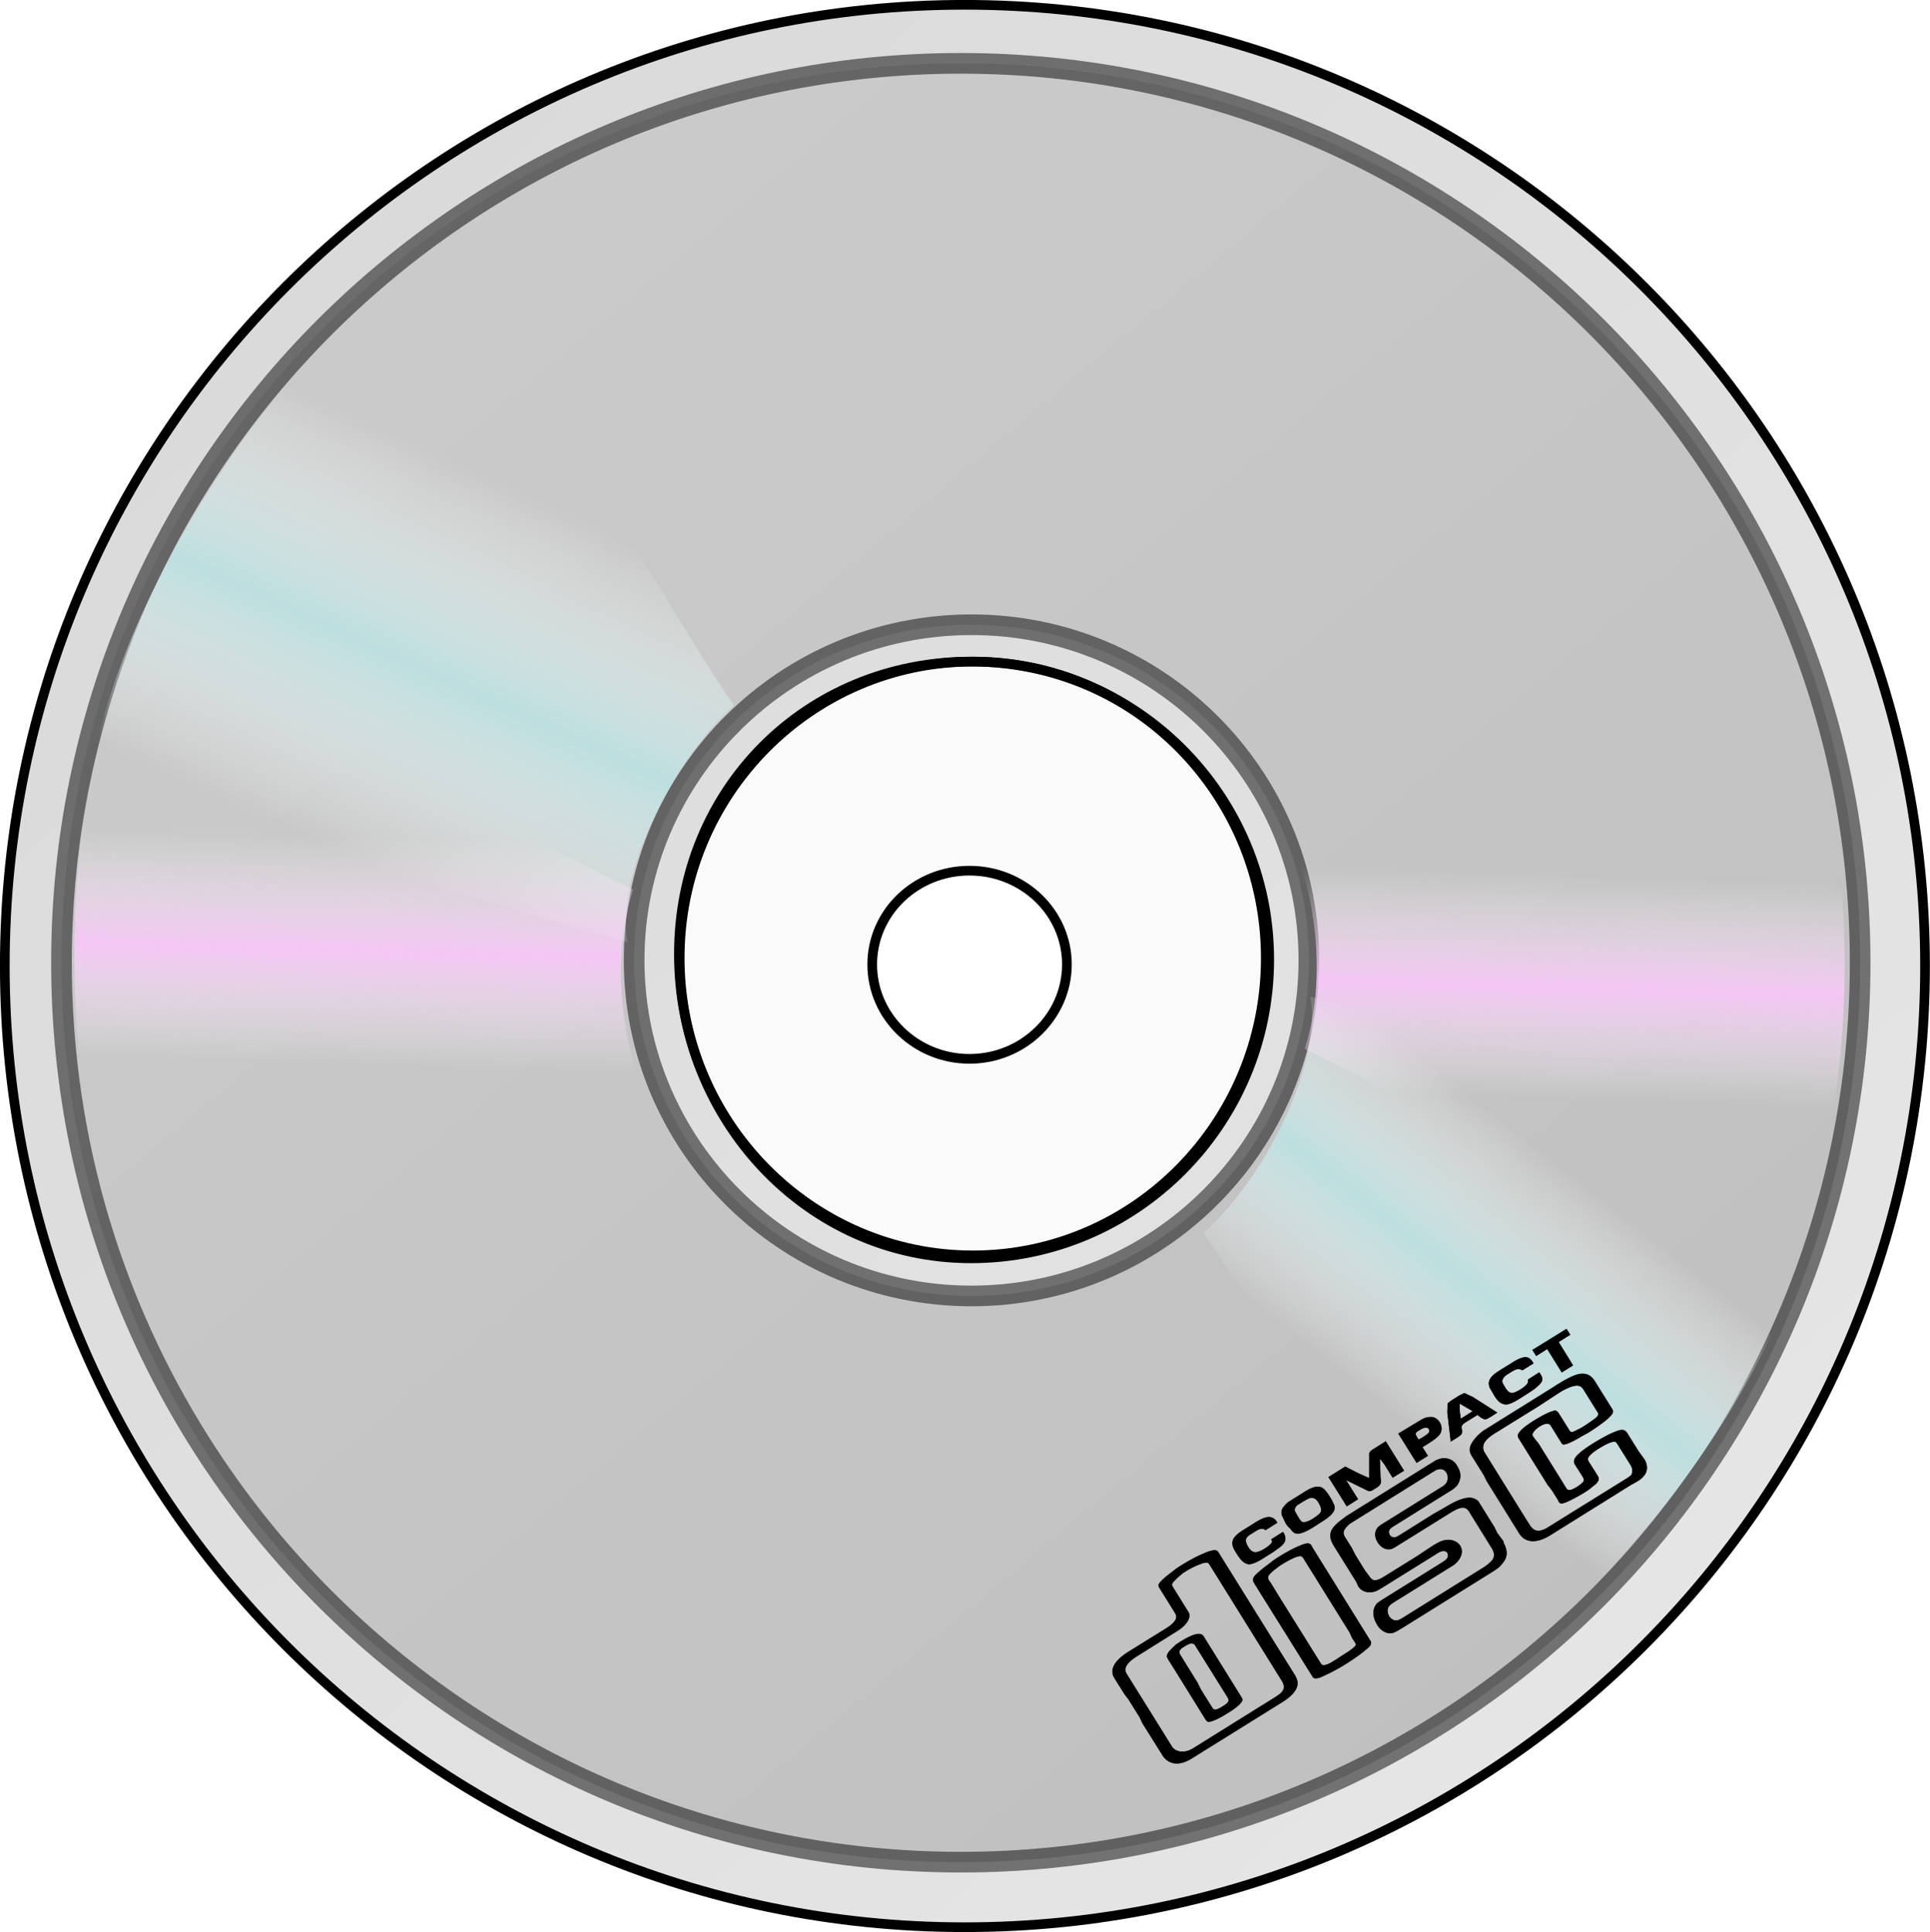 <svg xmlns="http://www.w3.org/2000/svg" xmlns:xlink="http://www.w3.org/1999/xlink" viewBox="0 0 124.6 124.76"><defs><linearGradient id="a"><stop offset="0" stop-color="#fffffd" stop-opacity="0"/><stop offset=".5" stop-color="#bddfdf"/><stop offset="1" stop-color="#fff" stop-opacity="0"/></linearGradient><linearGradient id="d" y2="913.01" gradientUnits="userSpaceOnUse" y1="1025.8" gradientTransform="scale(1 1)" x2="236.3" x1="330.75"><stop offset="0" stop-color="#bfbfbf"/><stop offset="1" stop-color="#ccc"/></linearGradient><linearGradient id="g" y2="962.46" xlink:href="#a" gradientUnits="userSpaceOnUse" x2="334.6" gradientTransform="scale(.955 1.047)" y1="946.97" x1="345.69"/><linearGradient id="c" y2="914.92" gradientUnits="userSpaceOnUse" y1="1022.1" gradientTransform="scale(.999 1.001)" x2="233.8" x1="334.13"><stop offset="0" stop-color="#e6e6e6"/><stop offset="1" stop-color="#d9d9d9"/></linearGradient><linearGradient id="e" y2="920.67" xlink:href="#a" gradientUnits="userSpaceOnUse" x2="257.59" gradientTransform="scale(.953 1.049)" y1="897.56" x1="267.18"/><linearGradient id="b" x2=".543" y1=".32" x1=".552" y2=".672"><stop offset="0" stop-color="#fffffd" stop-opacity="0"/><stop offset=".5" stop-color="#ffc6ff" stop-opacity=".8"/><stop offset="1" stop-color="#fff" stop-opacity="0"/></linearGradient><linearGradient id="f" y2="932.85" xlink:href="#b" gradientUnits="userSpaceOnUse" x2="258.74" gradientTransform="scale(.953 1.049)" y1="918.66" x1="259.09"/><linearGradient id="h" y2="930.47" xlink:href="#b" gradientUnits="userSpaceOnUse" x2="340.34" gradientTransform="scale(.949 1.054)" y1="916.65" x1="340.68"/></defs><g fill-rule="evenodd"><path d="M283.28 909.97c-34.22 0-61.97 27.81-61.97 62.06 0 34.27 27.75 62.07 61.97 62.07s62-27.8 62-62.07c0-34.25-27.78-62.06-62-62.06zm.41 42.41c10.62-.01 19.25 8.61 19.25 19.24 0 10.64-8.63 19.29-19.25 19.29-10.63 0-18.86-9.01-18.86-19.64 0-10.64 8.23-18.89 18.86-18.89z" stroke-linejoin="round" stroke="#000" stroke-width=".625" fill="url(#c)" transform="translate(-221 -909.66)"/><path d="M283.03 913.75c-32.05 0-58.06 26.01-58.06 58.06 0 32.09 26.01 58.09 58.06 58.09s58.06-26 58.06-58.09c0-32.05-26.01-58.06-58.06-58.06zm.69 36.25c12.02 0 21.78 9.69 21.78 21.66 0 11.96-9.76 21.68-21.78 21.68s-21.78-9.72-21.78-21.68c0-11.97 9.76-21.66 21.78-21.66z" stroke="#000" stroke-width="1pt" stroke-opacity=".5" fill="url(#d)" transform="translate(-221 -909.66)"/><path d="M62.81 42.72c-10.43 0-18.94 8.57-18.93 19.15 0 10.58 8.5 19.19 18.93 19.19 10.44 0 18.91-8.61 18.91-19.19s-8.47-19.16-18.91-19.15zm-.22 13.5c3.47 0 6.29 2.7 6.29 6.06-.01 3.35-2.82 6.09-6.29 6.09s-6.28-2.74-6.28-6.09c0-3.36 2.81-6.06 6.28-6.06z" stroke-linejoin="round" fill-opacity=".2" stroke="#000" stroke-width=".625" fill="#e6e6e6"/><path d="M226.91 960.24c.58-8.75 10.37-27.49 23.38-35.41 1.79 2.74 13.43 23.66 18.1 30.38-4.51 4.11-7.66 11.57-6.89 15.27-1.12-.23-34.59-10.24-34.59-10.24z" fill="url(#e)" transform="translate(-221 -909.66)"/><path d="M229.6 992.26c-3.84-7.88-6.51-29.01.85-42.34 2.91 1.48 24.02 13.66 31.42 17.17-1.88 5.81-.09 13.23 2.42 16.06-1.08.35-32.84 8.29-34.69 9.11z" fill="url(#f)" transform="translate(-221 -909.66)"/><path d="M339 984.25c-.58 8.75-9.9 26.05-22.91 33.95-1.79-2.7-12.72-22.2-17.39-28.93 4.52-4.1 7.67-11.56 6.89-15.26 1.12.23 33.41 10.24 33.41 10.24z" fill="url(#g)" transform="translate(-221 -909.66)"/><path d="M336.55 952.46c3.84 7.88 6.03 28.06-1.33 41.39-2.91-1.48-22.6-12.94-29.99-16.46 1.88-5.8.08-13.22-2.43-16.05 1.09-.36 31.9-8.05 33.75-8.88z" fill="url(#h)" transform="translate(-221 -909.66)"/></g><path d="M75.92 101.31c-.29.25-1.03.74-1.12 1.04.01.09.05.17.1.24l.92 1.48c.11.17.21.34.04.59-.2.29-.57.49-.89.69l-2.06 1.28c-.91.56-1.31 1.15-.95 1.73l.64 1.02.26.34.73 1.17.17.37 1.29 2.06c.32.51.94.8 1.89.21l5.85-3.64c.44-.28.87-.64.95-1.04.07-.24-.06-.53-.15-.68l-.82-1.31-4.1-6.59c-.03-.05-.07-.12-.14-.14-.16-.07-.56.07-.77.17-.58.23-1.34.67-1.84 1.01zm6.91-2.38l-.75.47c.05.07.08.12.03.22-.14.22-.73.59-.99.61-.3.05-.47-.21-.57-.38-.08-.12-.19-.39-.08-.56.09-.13.21-.2.33-.27.36-.23.66-.45.9-.23l.75-.47c-.06-.09-.1-.17-.2-.24-.43-.34-1.1.18-1.65.52-.32.2-.73.42-.93.72-.19.31-.06.61.06.8.17.27.49.88.93.87.37-.02.87-.37 1.22-.59.2-.12.4-.25.58-.39.2-.13.34-.25.45-.42.13-.25.03-.49-.08-.66zm.34-1.93c-.14.12-.31.3-.38.44a.56.56 0 00.05.54c.12.27.2.49.43.68.14.15.21.34.5.36.44 0 1.2-.54 1.59-.79.28-.17.62-.42.74-.66.1-.2.05-.37-.03-.49-.06-.19-.37-.68-.53-.85-.11-.1-.17-.19-.41-.22-.41-.04-.93.35-1.33.6-.2.12-.43.27-.63.39zm2.61-1.62l1.17 1.87.71-.45-.79-1.26 1.18.58c.31.14.32.24.64.04l.19-.12c.32-.2.27-.37.24-.59l-.05-1.31.33.43.51.83.72-.44-1.17-1.88-.79.5c-.36.22-.24.32-.26.56v1.32l-.76-.34-.8-.41-1.07.67zm4.51-2.81l1.17 1.87.71-.44-.35-.56c.36-.23.93-.55 1.13-.84.31-.47-.11-1.15-.63-1.09-.31.02-.43.1-.67.24l-1.36.82zm3.38.49c.16-.1.65-.37.68-.49.16-.27-.25-.42.26-.74l.79-.49c.05.07.36.32.51.29.11 0 .61-.34.73-.42l-1.55-.99-.55-.26-.29.14-.52.32-.26.2-.02.59.22 1.85zm5.7-4.43l-.71.45c0 .09.03.14-.05.27-.14.22-.73.59-.99.61-.29-.02-.42-.31-.52-.48-.08-.12-.19-.29-.07-.47.07-.14.19-.22.35-.32.35-.22.61-.41.9-.22l.71-.44c-.1-.17-.22-.37-.51-.39-.26.02-.55.17-.79.32l-.87.54c-.44.27-.75.57-.68.93.02.13.06.2.12.3.2.31.46.99 1.03.94.2-.02.54-.2.73-.32.32-.2.79-.49 1.06-.69.18-.15.32-.27.44-.44.1-.27-.04-.42-.15-.59zm-.42-1.46l.23.37.71-.45.94 1.51.71-.44-.93-1.51.75-.47-.23-.36-2.18 1.35zM76.32 101.6c.34-.24.75-.46 1.15-.61.13-.05.36-.13.49-.1.07.02.13.12.16.17l.91 1.46 3.73 6c.11.17.22.44.05.68-.12.17-.36.32-.55.44l-5.15 3.21c-.11.07-.23.14-.37.19-.49.18-.93.01-1.09-.26l-2.92-4.69c-.26-.41.1-.8.69-1.17l2.57-1.61c.44-.27.8-.66.79-1.02a.509.509 0 00-.1-.25l-.95-1.53c-.03-.05-.09-.15-.08-.22.06-.17.49-.54.67-.69zm17.92-10.98l.86.5-.79.5c-.05-.17-.13-.83-.07-1zm-10.51 6.57c.2-.12.77-.51.95-.49.11 0 .2.05.28.1.15.14.44.6.31.85-.11.17-.35.32-.54.44-.08.05-.2.12-.3.15-.13.05-.22.07-.35.05-.14-.05-.34-.46-.42-.58-.09-.15-.16-.27.07-.52zm7.86-4.22c-.05-.07-.27-.34-.18-.46.02-.05.1-.1.14-.12.12-.08.32-.2.47-.22.2-.03.32.17.25.31-.07.15-.52.4-.68.49zm-9.41 7.82c-.33.27-.64.47-.95.76-.15.12-.32.3-.33.44 0 .1.05.17.09.25l3.73 5.97c.04.08.09.15.2.15.12.02.39-.08.51-.15.3-.12 1.05-.52 1.36-.72.36-.22 1.02-.66 1.3-.91.15-.12.37-.29.4-.41.04-.13-.01-.2-.06-.27l-3.67-5.91c-.06-.09-.13-.29-.25-.31-.14-.05-.45.07-.62.15-.45.17-1.29.66-1.71.96zm4.74-2.88c-.37.29-.76.54-.96.93-.19.49.11.88.3 1.19l1.32 2.12.11.26c.18.3.59.51 1.13.32.13-.05.25-.13.37-.2l3.52-2.19c.12-.08.28-.18.43-.2.3-.05.44.26.3.48-.09.13-.25.22-.37.3l-3.79 2.36c-.12.08-.28.18-.38.27-.41.49-.16 1.08.04 1.39.15.25.53.59.96.49.19-.05.38-.18.54-.27l5.94-3.7c.19-.12.39-.25.54-.44.47-.49.36-.93.19-1.3-.05-.07-.04-.14-.08-.22l-.39-.53-.16-.34-.97-1.56a.528.528 0 00-.27-.26c-.51-.29-1.37.18-2.01.57l-.69.39-2.17 1.36c-.12.07-.24.15-.35.15-.26.02-.45-.29-.32-.51.09-.13.21-.2.33-.27l3.64-2.27c.08-.05.2-.12.26-.2.12-.07.19-.22.24-.31.21-.47.05-.81-.15-1.13-.18-.29-.62-.55-1.15-.35-.14.04-.26.12-.37.19l-3.64 2.27-1.94 1.21zm8.82-5.5c-.33.27-.6.54-.77.89-.18.41.01.63.18.9l.65 1.04.19.39 2.1 3.38c.35.56 1.04.7 1.99.11l5.18-3.23c.28-.17.55-.27.78-.51.41-.4.29-.86.11-1.15l-.37-.51-.73-1.17c-.2-.31-.43-.24-.95-.02-.56.25-1.44.77-1.92 1.14-.37.29-.68.59-.5.88l.52.82c.04.08.09.15.05.27-.05.1-.27.27-.39.35-.16.1-.39.24-.56.24-.12-.02-.15-.07-.2-.14l-.3-.49-1.48-2.38-.27-.34c-.06-.1-.18-.19-.1-.34.14-.29.68-.66.99-.62.12.03.17.1.21.17l.65 1.05c.03.05.06.1.13.12.24.02.93-.37 1.16-.52l.41-.22c.36-.22.9-.59 1.22-.86.15-.13.35-.32.39-.44.03-.13-.01-.2-.06-.27l-1.09-1.75c-.18-.29-.47-.58-1.05-.46-.62.15-1.46.74-2.06 1.11L97.2 91.5l-1.46.91zm-13.11 8.67c.32-.2 1.11-.69 1.39-.6.07.03.13.13.16.17l2.97 4.77.14.32.2.31c.03.05.07.12.05.17-.06.17-.57.49-.73.59-.32.2-.66.44-.99.62-.14.05-.31.12-.38.1-.11 0-.15-.08-.2-.15l-2.65-4.25-.57-.93c-.06-.09-.22-.26-.15-.41.04-.19.54-.54.76-.71zm18.07-11.19c.36-.22.91-.49 1.22-.42.25.05.36.32.47.49l.74 1.19c.05.07.09.14.04.24 0 .08-.19.22-.31.3-.26.19-.76.54-1.02.64-.08.05-.3.15-.35.15-.11 0-.17-.1-.2-.15l-.65-1.04c-.05-.08-.11-.17-.23-.2-.11 0-.29.08-.42.13-.39.17-.66.34-1.02.56-.32.2-.93.62-.97.91-.01.08.04.15.08.22l1.83 2.94.3.39.38.61c.04.07.06.19.19.22.22 0 .59-.2.84-.33.41-.22.86-.46 1.21-.78.16-.1.33-.27.36-.4.04-.12-.03-.22-.07-.29l-.55-.87c-.03-.05-.07-.12-.06-.2-.01-.19.41-.49.64-.64.28-.17.87-.54 1.14-.47.07.03.11.1.14.15l.84 1.34c.09.14.21.43.04.68-.11.1-.26.2-.38.27l-4.91 3.05c-.12.08-.24.15-.37.2-.61.25-.83-.19-1-.46l-.26-.41-2.52-4.06c-.06-.1-.09-.14-.12-.27-.1-.61.62-.95 1.25-1.35l2.34-1.45 1.36-.89zm-13.55 8.48l1.86-1.16 3.48-2.17c.12-.07.24-.15.33-.17.57-.15.81.51.56.9-.09.12-.2.2-.32.27l-3.76 2.34c-.12.07-.24.15-.34.25-.28.34-.15.73-.01.95.13.22.44.53.87.43.13-.05.25-.12.37-.2l3.36-2.09c.6-.37 1.02-.57 1.3-.13l1.46 2.36c.12.19.25.48.05.78-.15.19-.45.42-.69.56l-5.1 3.18c-.08.05-.2.12-.3.15-.26.1-.49-.1-.59-.24-.1-.17-.2-.51.04-.73.07-.08.19-.15.26-.2l3.68-2.29c.12-.07.2-.12.31-.22.7-.64.39-1.4-.33-1.49-.53-.07-.94.25-1.49.6l-.66.44-2.06 1.28c-.59.37-.81.37-1.04.01l-.28-.37-.63-1.02-.22-.44-.44-.7c-.18-.29-.1-.51.33-.88zm-11.25 7.85c-.17.17-.46.42-.52.59-.07.14-.01.24.05.34l.41.65 1.98 3.19c.03.05.09.14.16.17.2.05.78-.25 1.02-.4l.44-.27c.23-.15.69-.47.76-.71.02-.05-.04-.15-.07-.2l-2.4-3.86c-.06-.1-.11-.17-.23-.19-.35-.12-1.22.42-1.6.69zm.39.19c.2-.12.5-.34.69-.3.13.03.16.08.2.15l.35.56 1.73 2.77c.13.22.1.34-.3.59-.15.09-.39.24-.52.22-.12-.02-.15-.07-.2-.15l-.27-.43-.47-.76-.2-.41-.71-1.14-.33-.54c-.05-.07-.14-.22-.13-.29-.01-.1.06-.17.16-.27z" stroke="#000" stroke-width=".037"/></svg>